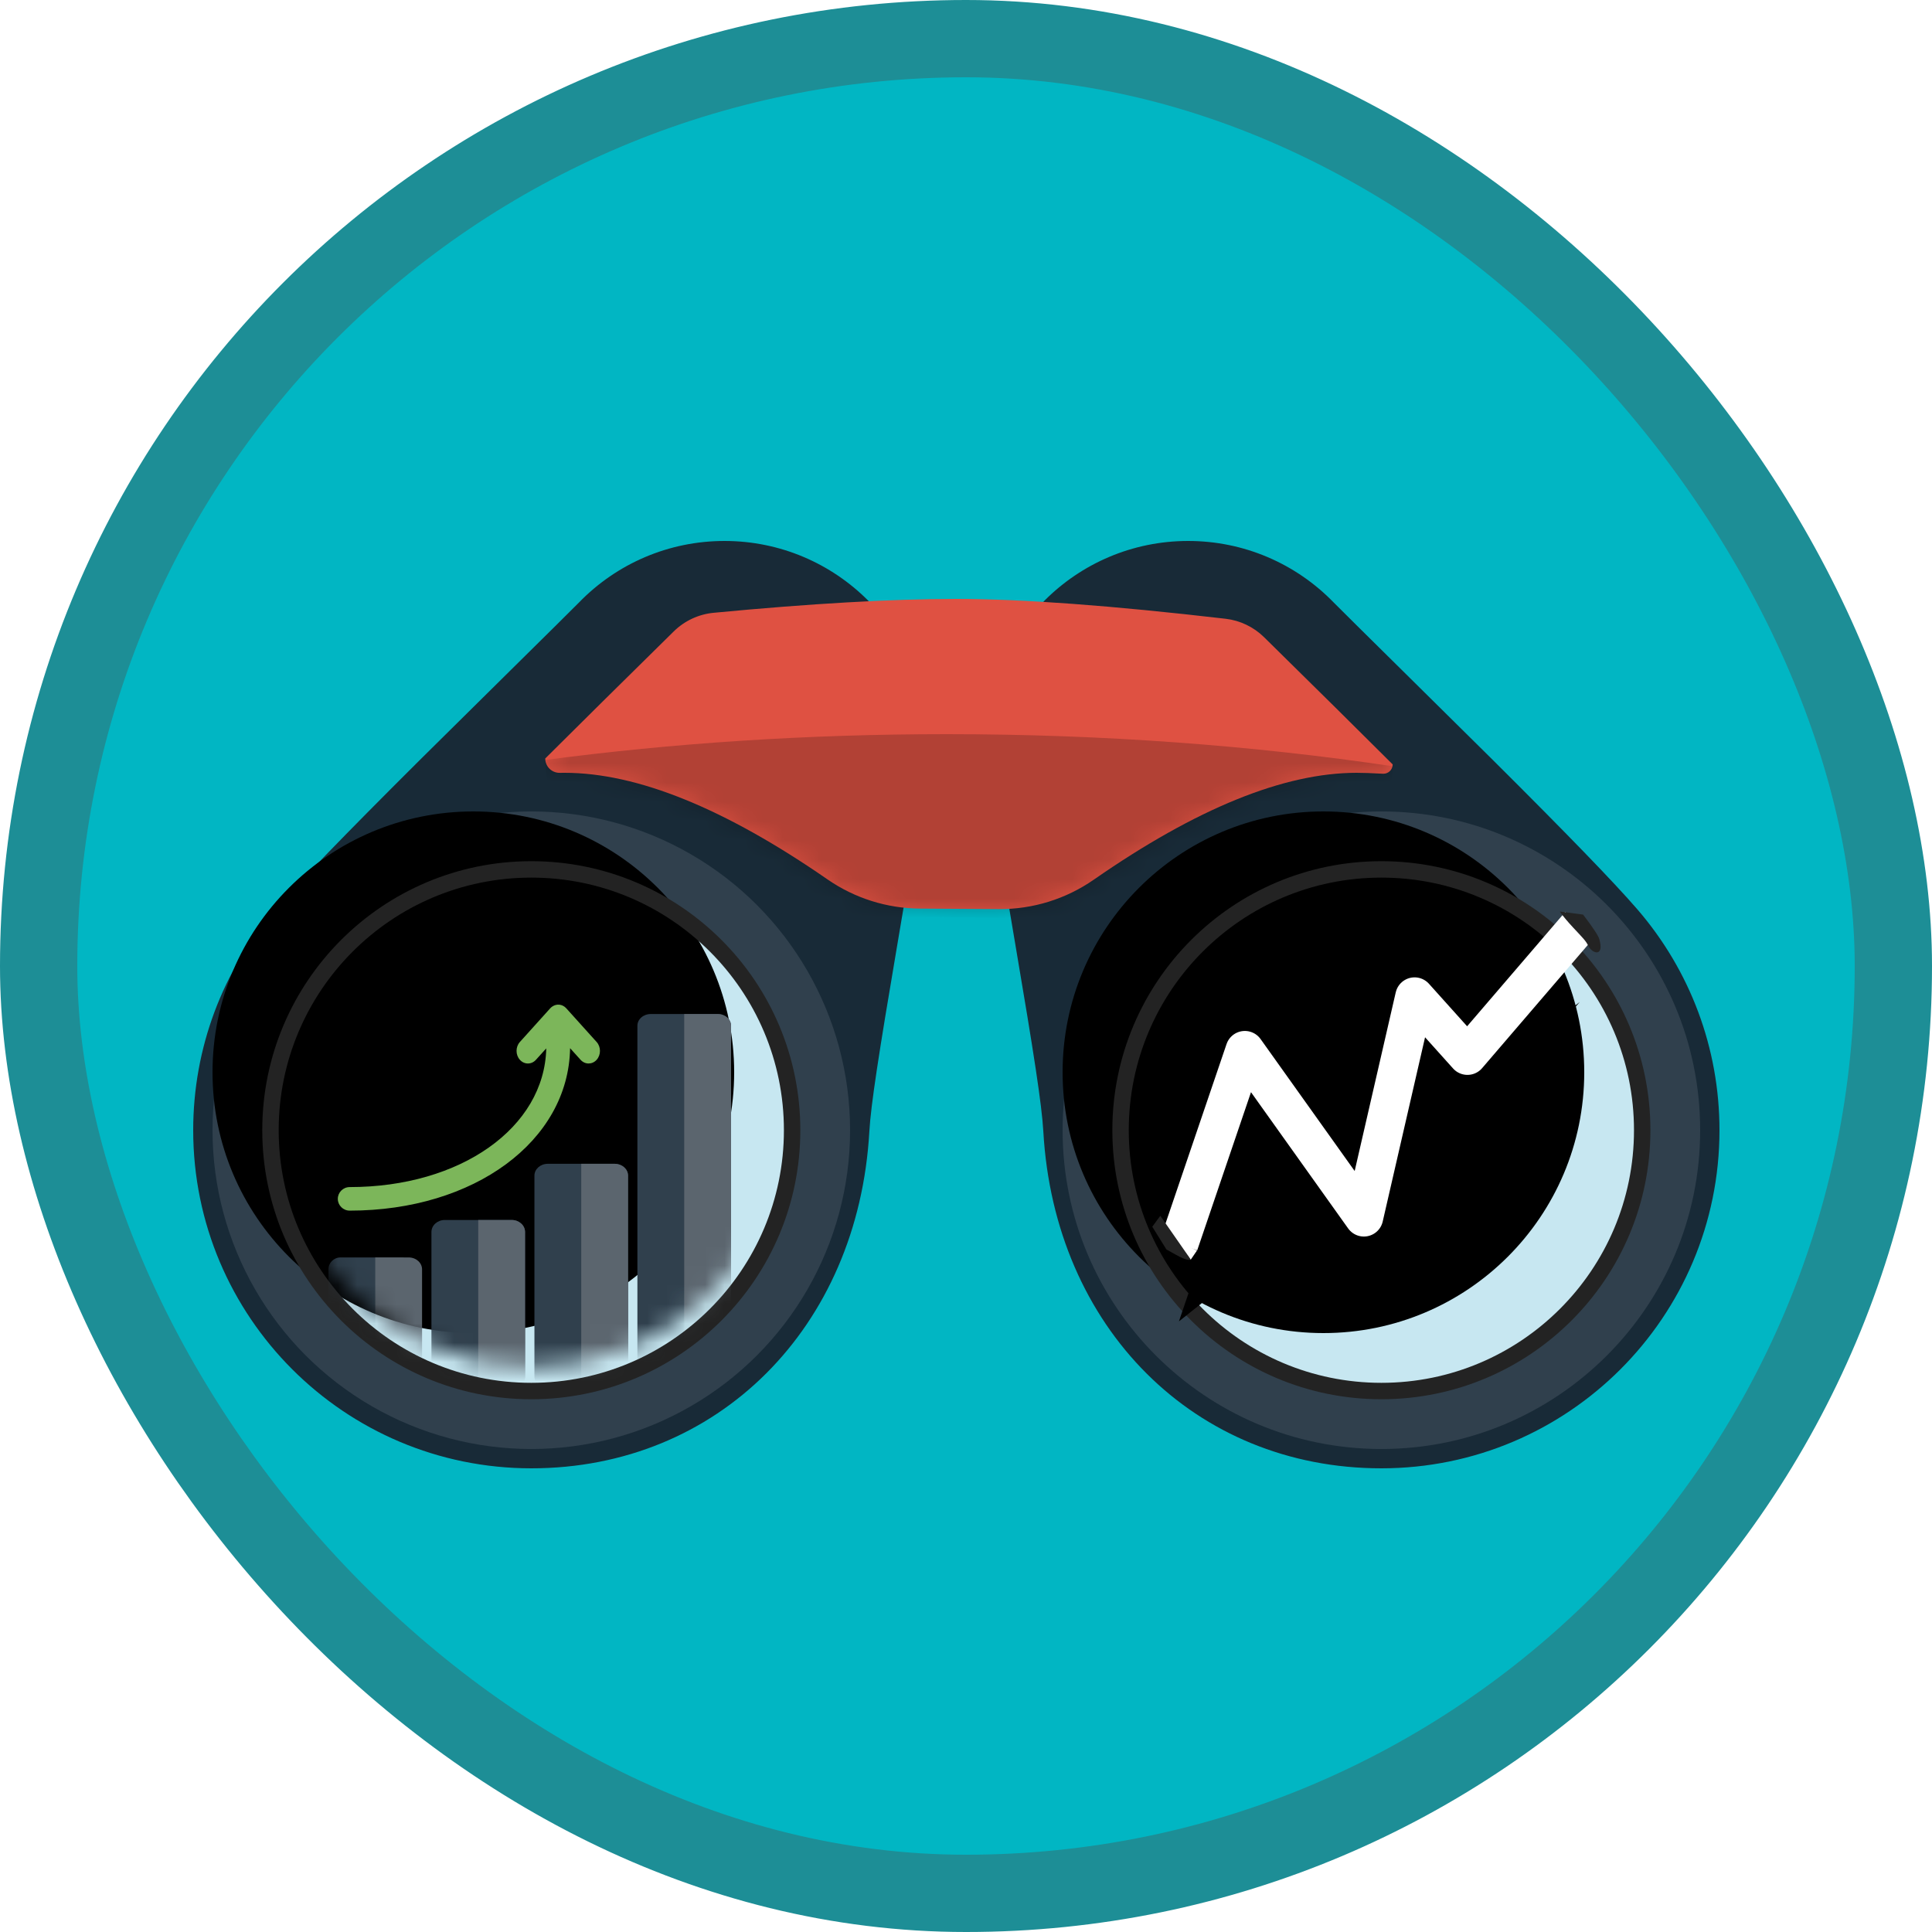 <?xml version="1.0" encoding="UTF-8"?>
<svg width="100px" height="100px" viewBox="0 0 100 100" version="1.1" xmlns="http://www.w3.org/2000/svg" xmlns:xlink="http://www.w3.org/1999/xlink">
    <!-- Generator: Sketch 55.1 (78136) - https://sketchapp.com -->
    <title>Introduction to developing with Dynamics 365 for Finance and Operations/explore-the-capabilities-and-limitations-of-reporting-tools-for-dynamics-365-for-finance-and-operations</title>
    <desc>Created with Sketch.</desc>
    <defs>
        <rect id="path-1" x="0" y="0" width="96" height="96" rx="48"></rect>
        <filter x="-5.0%" y="-8.3%" width="110.0%" height="118.2%" filterUnits="objectBoundingBox" id="filter-3">
            <feOffset dx="0" dy="2" in="SourceAlpha" result="shadowOffsetOuter1"></feOffset>
            <feColorMatrix values="0 0 0 0 0   0 0 0 0 0   0 0 0 0 0  0 0 0 0.096 0" type="matrix" in="shadowOffsetOuter1" result="shadowMatrixOuter1"></feColorMatrix>
            <feMerge>
                <feMergeNode in="shadowMatrixOuter1"></feMergeNode>
                <feMergeNode in="SourceGraphic"></feMergeNode>
            </feMerge>
        </filter>
        <circle id="path-4" cx="17.5" cy="30.5" r="13.5"></circle>
        <filter x="-7.1%" y="-7.1%" width="114.3%" height="114.3%" filterUnits="objectBoundingBox" id="filter-5">
            <feOffset dx="-3" dy="-3" in="SourceAlpha" result="shadowOffsetInner1"></feOffset>
            <feComposite in="shadowOffsetInner1" in2="SourceAlpha" operator="arithmetic" k2="-1" k3="1" result="shadowInnerInner1"></feComposite>
            <feColorMatrix values="0 0 0 0 0.671   0 0 0 0 0.863   0 0 0 0 0.925  0 0 0 1 0" type="matrix" in="shadowInnerInner1"></feColorMatrix>
        </filter>
        <path d="M20.5,44 C13.044,44 7,37.956 7,30.5 C7,23.044 13.044,17 20.5,17 C27.956,17 34,23.044 34,30.5 C34,37.956 27.956,44 20.5,44 Z" id="path-6"></path>
        <filter x="-7.1%" y="-7.1%" width="114.3%" height="114.3%" filterUnits="objectBoundingBox" id="filter-7">
            <feOffset dx="-3" dy="-3" in="SourceAlpha" result="shadowOffsetInner1"></feOffset>
            <feComposite in="shadowOffsetInner1" in2="SourceAlpha" operator="arithmetic" k2="-1" k3="1" result="shadowInnerInner1"></feComposite>
            <feColorMatrix values="0 0 0 0 0.671   0 0 0 0 0.863   0 0 0 0 0.925  0 0 0 1 0" type="matrix" in="shadowInnerInner1"></feColorMatrix>
        </filter>
        <path d="M43.575,9.048 C42.999,9.016 42.548,9 42.221,9 C38.457,9 33.919,10.845 28.609,14.535 C27.169,15.535 25.456,16.066 23.703,16.055 L19.613,16.028 C17.904,16.017 16.238,15.491 14.832,14.518 C9.515,10.839 4.979,9 1.221,9 C1.151,9 1.069,9.001 0.976,9.002 L0.976,9.002 C0.566,9.009 0.228,8.682 0.222,8.272 C0.221,8.268 0.221,8.264 0.221,8.26 C0.221,8.26 0.221,8.26 0.221,8.26 C1.992,6.496 4.21,4.302 6.876,1.679 L6.876,1.679 C7.433,1.132 8.161,0.792 8.938,0.718 C13.96,0.239 18.147,0 21.498,0 C24.893,0 29.539,0.342 35.436,1.027 L35.436,1.027 C36.187,1.114 36.888,1.45 37.428,1.981 C40.146,4.654 42.365,6.849 44.085,8.566 C44.085,8.566 44.085,8.566 44.085,8.566 C44.085,8.833 43.869,9.049 43.602,9.049 C43.593,9.049 43.584,9.049 43.575,9.048 Z" id="path-8"></path>
        <polyline id="path-10" points="59.021 62.394 62.433 52.362 68.594 61.003 71.218 49.588 73.955 52.636 79.77 45.859"></polyline>
        <filter x="-10.9%" y="-10.0%" width="122.5%" height="135.8%" filterUnits="objectBoundingBox" id="filter-11">
            <feMorphology radius="1" operator="dilate" in="SourceAlpha" result="shadowSpreadOuter1"></feMorphology>
            <feOffset dx="0" dy="2" in="shadowSpreadOuter1" result="shadowOffsetOuter1"></feOffset>
            <feMorphology radius="1" operator="erode" in="SourceAlpha" result="shadowInner"></feMorphology>
            <feOffset dx="0" dy="2" in="shadowInner" result="shadowInner"></feOffset>
            <feComposite in="shadowOffsetOuter1" in2="shadowInner" operator="out" result="shadowOffsetOuter1"></feComposite>
            <feColorMatrix values="0 0 0 0 0   0 0 0 0 0   0 0 0 0 0  0 0 0 0.102 0" type="matrix" in="shadowOffsetOuter1"></feColorMatrix>
        </filter>
        <circle id="path-12" cx="13.5" cy="13.5" r="13.25"></circle>
        <filter x="-11.9%" y="-12.4%" width="123.8%" height="124.8%" filterUnits="objectBoundingBox" id="filter-14">
            <feOffset dx="0" dy="1" in="SourceAlpha" result="shadowOffsetOuter1"></feOffset>
            <feColorMatrix values="0 0 0 0 0   0 0 0 0 0   0 0 0 0 0  0 0 0 0.097 0" type="matrix" in="shadowOffsetOuter1" result="shadowMatrixOuter1"></feColorMatrix>
            <feMerge>
                <feMergeNode in="shadowMatrixOuter1"></feMergeNode>
                <feMergeNode in="SourceGraphic"></feMergeNode>
            </feMerge>
        </filter>
    </defs>
    <g id="Badges" stroke="none" stroke-width="1" fill="none" fill-rule="evenodd">
        <g id="Introduction-to-developing-with-Dynamics-365-for-Finance-and-Operations-1" transform="translate(-50, -860)">
            <g id="Introduction-to-developing-with-Dynamics-365-for-Finance-and-Operations/explore-the-capabilities-and-limitations-of-reporting-tools-for-dynamics-365-for-finance-and-operations" transform="translate(50, 860)">
                <g id="Mask" transform="translate(2, 2)">
                    <mask id="mask-2" fill="white">
                        <use xlink:href="#path-1"></use>
                    </mask>
                    <use id="BG" fill="#01B6C3" xlink:href="#path-1"></use>
                    <g id="Binoculars" filter="url(#filter-3)" mask="url(#mask-2)">
                        <g transform="translate(8, 24)">
                            <g id="Group">
                                <path d="M19.959,3.194 C21.924,1.166 24.62,0 27.5,0 C33.299,0 38,4.701 38,10.5 C38,11.599 37.69,13.576 36.48,20.688 C36.461,20.8 36.461,20.8 36.442,20.912 C35.482,26.563 35.076,29.19 34.998,30.556 C34.425,40.725 27.153,48 17.5,48 C7.835,48 0,40.165 0,30.5 C0,26.245 1.525,22.223 4.25,19.068 C5.466,17.659 7.941,15.113 11.527,11.54 C11.692,11.376 11.692,11.376 11.857,11.212 C13.545,9.532 19.494,3.673 19.959,3.194 Z" id="Combined-Shape" fill="#182A37" fill-rule="nonzero"></path>
                                <circle id="Oval" fill="#30404D" fill-rule="nonzero" cx="17.5" cy="30.5" r="16.5"></circle>
                                <g id="Oval" fill-rule="nonzero">
                                    <use fill="#C7E7F1" xlink:href="#path-4"></use>
                                    <use fill="black" fill-opacity="1" filter="url(#filter-5)" xlink:href="#path-4"></use>
                                    <use stroke="#232323" stroke-width="0.85" xlink:href="#path-4"></use>
                                </g>
                            </g>
                            <g id="Group-4" transform="translate(41, 0)">
                                <path d="M18.041,3.194 C18.506,3.673 24.455,9.532 26.143,11.212 C26.308,11.376 26.308,11.376 26.473,11.54 C30.059,15.113 32.534,17.659 33.75,19.068 C36.475,22.223 38,26.245 38,30.5 C38,40.165 30.165,48 20.5,48 C10.847,48 3.575,40.725 3.002,30.556 C2.924,29.19 2.518,26.563 1.558,20.912 C1.539,20.8 1.539,20.8 1.52,20.688 C0.31,13.576 0,11.599 0,10.5 C0,4.701 4.701,0 10.5,0 C13.38,0 16.076,1.166 18.041,3.194 Z" id="Combined-Shape" fill="#182A37" fill-rule="nonzero"></path>
                                <path d="M20.5,47 C11.387,47 4,39.613 4,30.5 C4,21.387 11.387,14 20.5,14 C29.613,14 37,21.387 37,30.5 C37,39.613 29.613,47 20.5,47 Z" id="Oval" fill="#30404D" fill-rule="nonzero"></path>
                                <g id="Oval" fill-rule="nonzero">
                                    <use fill="#C7E7F1" xlink:href="#path-6"></use>
                                    <use fill="black" fill-opacity="1" filter="url(#filter-7)" xlink:href="#path-6"></use>
                                    <use stroke="#232323" stroke-width="0.85" xlink:href="#path-6"></use>
                                </g>
                            </g>
                            <g id="Group-5" transform="translate(18, 3)">
                                <mask id="mask-9" fill="white">
                                    <use xlink:href="#path-8"></use>
                                </mask>
                                <use id="Combined-Shape" fill="#DF5142" fill-rule="nonzero" xlink:href="#path-8"></use>
                                <path d="M36.598,17.71 C38.308,19.504 44.085,12.544 44.085,8.661 C36.865,7.585 29.095,7 21,7 C13.761,7 6.781,7.468 0.221,8.336 C0.221,12.544 6.148,19.03 7.734,17.361 C11.978,16.782 16.423,16.475 21,16.475 C26.423,16.475 31.66,16.906 36.598,17.71 Z" id="Oval-2" fill-opacity="0.2" fill="#000000" fill-rule="nonzero" mask="url(#mask-9)"></path>
                            </g>
                        </g>
                    </g>
                    <g id="Path-5" stroke-linejoin="round" mask="url(#mask-2)">
                        <use fill="black" fill-opacity="1" filter="url(#filter-11)" xlink:href="#path-10"></use>
                        <use stroke="#FFFFFF" stroke-width="2" xlink:href="#path-10"></use>
                    </g>
                    <path d="M78.732,45.18 C78.898,45.416 79.137,45.701 79.45,46.037 C79.919,46.541 80.066,46.669 80.228,46.984 C80.424,47.362 81.05,47.552 80.779,46.607 C80.729,46.43 80.449,46.007 79.941,45.339 L78.732,45.18 Z" id="Path-2" fill="#232323" mask="url(#mask-2)"></path>
                    <path d="M59.954,62.729 C59.735,63.05 59.626,63.21 59.626,63.21 C59.405,62.872 59.074,62.492 58.634,62.07 L59.954,62.729 Z" id="Path-4" fill="#FFFFFF" mask="url(#mask-2)"></path>
                    <path d="M58.057,60.929 C59.103,62.432 59.626,63.183 59.626,63.183 C59.626,63.183 59.534,63.334 58.823,62.923 C58.784,62.9 58.634,62.817 58.374,62.673 L57.642,61.495 L58.057,60.929 Z" id="Path-3" fill="#232323" mask="url(#mask-2)"></path>
                    <g id="Chart" mask="url(#mask-2)">
                        <g transform="translate(12, 41)">
                            <mask id="mask-13" fill="white">
                                <use xlink:href="#path-12"></use>
                            </mask>
                            <g id="Mask" stroke="none" fill="none"></g>
                            <g id="Chart" filter="url(#filter-14)" stroke="none" stroke-width="1" fill="none" fill-rule="evenodd" mask="url(#mask-13)">
                                <g transform="translate(3, 8)">
                                    <path d="M20.146,0.485 L16.685,0.485 C16.302,0.485 15.992,0.756 15.992,1.09 L15.992,19.263 C15.992,19.598 16.302,19.869 16.685,19.869 L20.146,19.869 C20.528,19.869 20.838,19.598 20.838,19.263 L20.838,1.09 C20.838,0.756 20.528,0.485 20.146,0.485" id="Fill-49" fill="#30404D"></path>
                                    <path d="M14.815,8.238 L11.354,8.238 C10.971,8.238 10.662,8.512 10.662,8.851 L10.662,19.257 C10.662,19.595 10.971,19.869 11.354,19.869 L14.815,19.869 C15.198,19.869 15.508,19.595 15.508,19.257 L15.508,8.851 C15.508,8.512 15.198,8.238 14.815,8.238" id="Fill-50" fill="#30404D"></path>
                                    <path d="M9.485,11.146 L6.023,11.146 C5.641,11.146 5.331,11.425 5.331,11.769 L5.331,19.246 C5.331,19.59 5.641,19.869 6.023,19.869 L9.485,19.869 C9.867,19.869 10.177,19.59 10.177,19.246 L10.177,11.769 C10.177,11.425 9.867,11.146 9.485,11.146" id="Fill-51" fill="#30404D"></path>
                                    <path d="M3.738,13.085 L0.623,13.085 C0.279,13.085 0,13.361 0,13.701 L0,19.252 C0,19.593 0.279,19.869 0.623,19.869 L3.738,19.869 C4.082,19.869 4.362,19.593 4.362,19.252 L4.362,13.701 C4.362,13.361 4.082,13.085 3.738,13.085" id="Fill-52" fill="#30404D"></path>
                                    <path d="M13.882,1.933 C13.881,1.931 13.879,1.93 13.878,1.929 L12.315,0.195 C12.313,0.193 12.312,0.191 12.311,0.19 C12.115,-0.028 11.814,-0.058 11.587,0.097 C11.549,0.123 11.513,0.153 11.479,0.19 L9.909,1.933 C9.679,2.187 9.679,2.6 9.909,2.855 C10.139,3.11 10.511,3.11 10.74,2.855 L11.274,2.264 C11.183,6.366 6.842,9.443 1.101,9.443 C0.761,9.443 0.485,9.716 0.485,10.052 C0.485,10.389 0.761,10.662 1.101,10.662 C7.552,10.662 12.427,7.056 12.508,2.254 L13.05,2.855 L13.051,2.855 C13.28,3.11 13.652,3.11 13.882,2.855 C14.111,2.601 14.111,2.187 13.882,1.933" id="Fill-53" fill="#7CB65A"></path>
                                    <path d="M20.146,0.485 L18.415,0.485 L18.415,19.869 L20.146,19.869 C20.528,19.869 20.838,19.598 20.838,19.263 L20.838,1.09 C20.838,0.756 20.528,0.485 20.146,0.485" id="Fill-54" fill="#5B656E"></path>
                                    <path d="M14.815,8.238 L13.085,8.238 L13.085,19.869 L14.815,19.869 C15.198,19.869 15.508,19.595 15.508,19.257 L15.508,8.851 C15.508,8.513 15.198,8.238 14.815,8.238" id="Fill-55" fill="#5B656E"></path>
                                    <path d="M9.485,11.146 L7.754,11.146 L7.754,19.869 L9.485,19.869 C9.867,19.869 10.177,19.59 10.177,19.246 L10.177,11.769 C10.177,11.425 9.867,11.146 9.485,11.146" id="Fill-56" fill="#5B656E"></path>
                                    <path d="M4.154,13.085 L2.423,13.085 L2.423,19.869 L4.154,19.869 C4.536,19.869 4.846,19.593 4.846,19.252 L4.846,13.701 C4.846,13.361 4.536,13.085 4.154,13.085" id="Fill-57" fill="#5B656E"></path>
                                </g>
                            </g>
                        </g>
                    </g>
                </g>
                <g id="Dynamic-Border" stroke="#1D8E96" stroke-width="4">
                    <rect id="Azure-Border" x="2" y="2" width="96" height="96" rx="48"></rect>
                </g>
            </g>
        </g>
    </g>
</svg>
